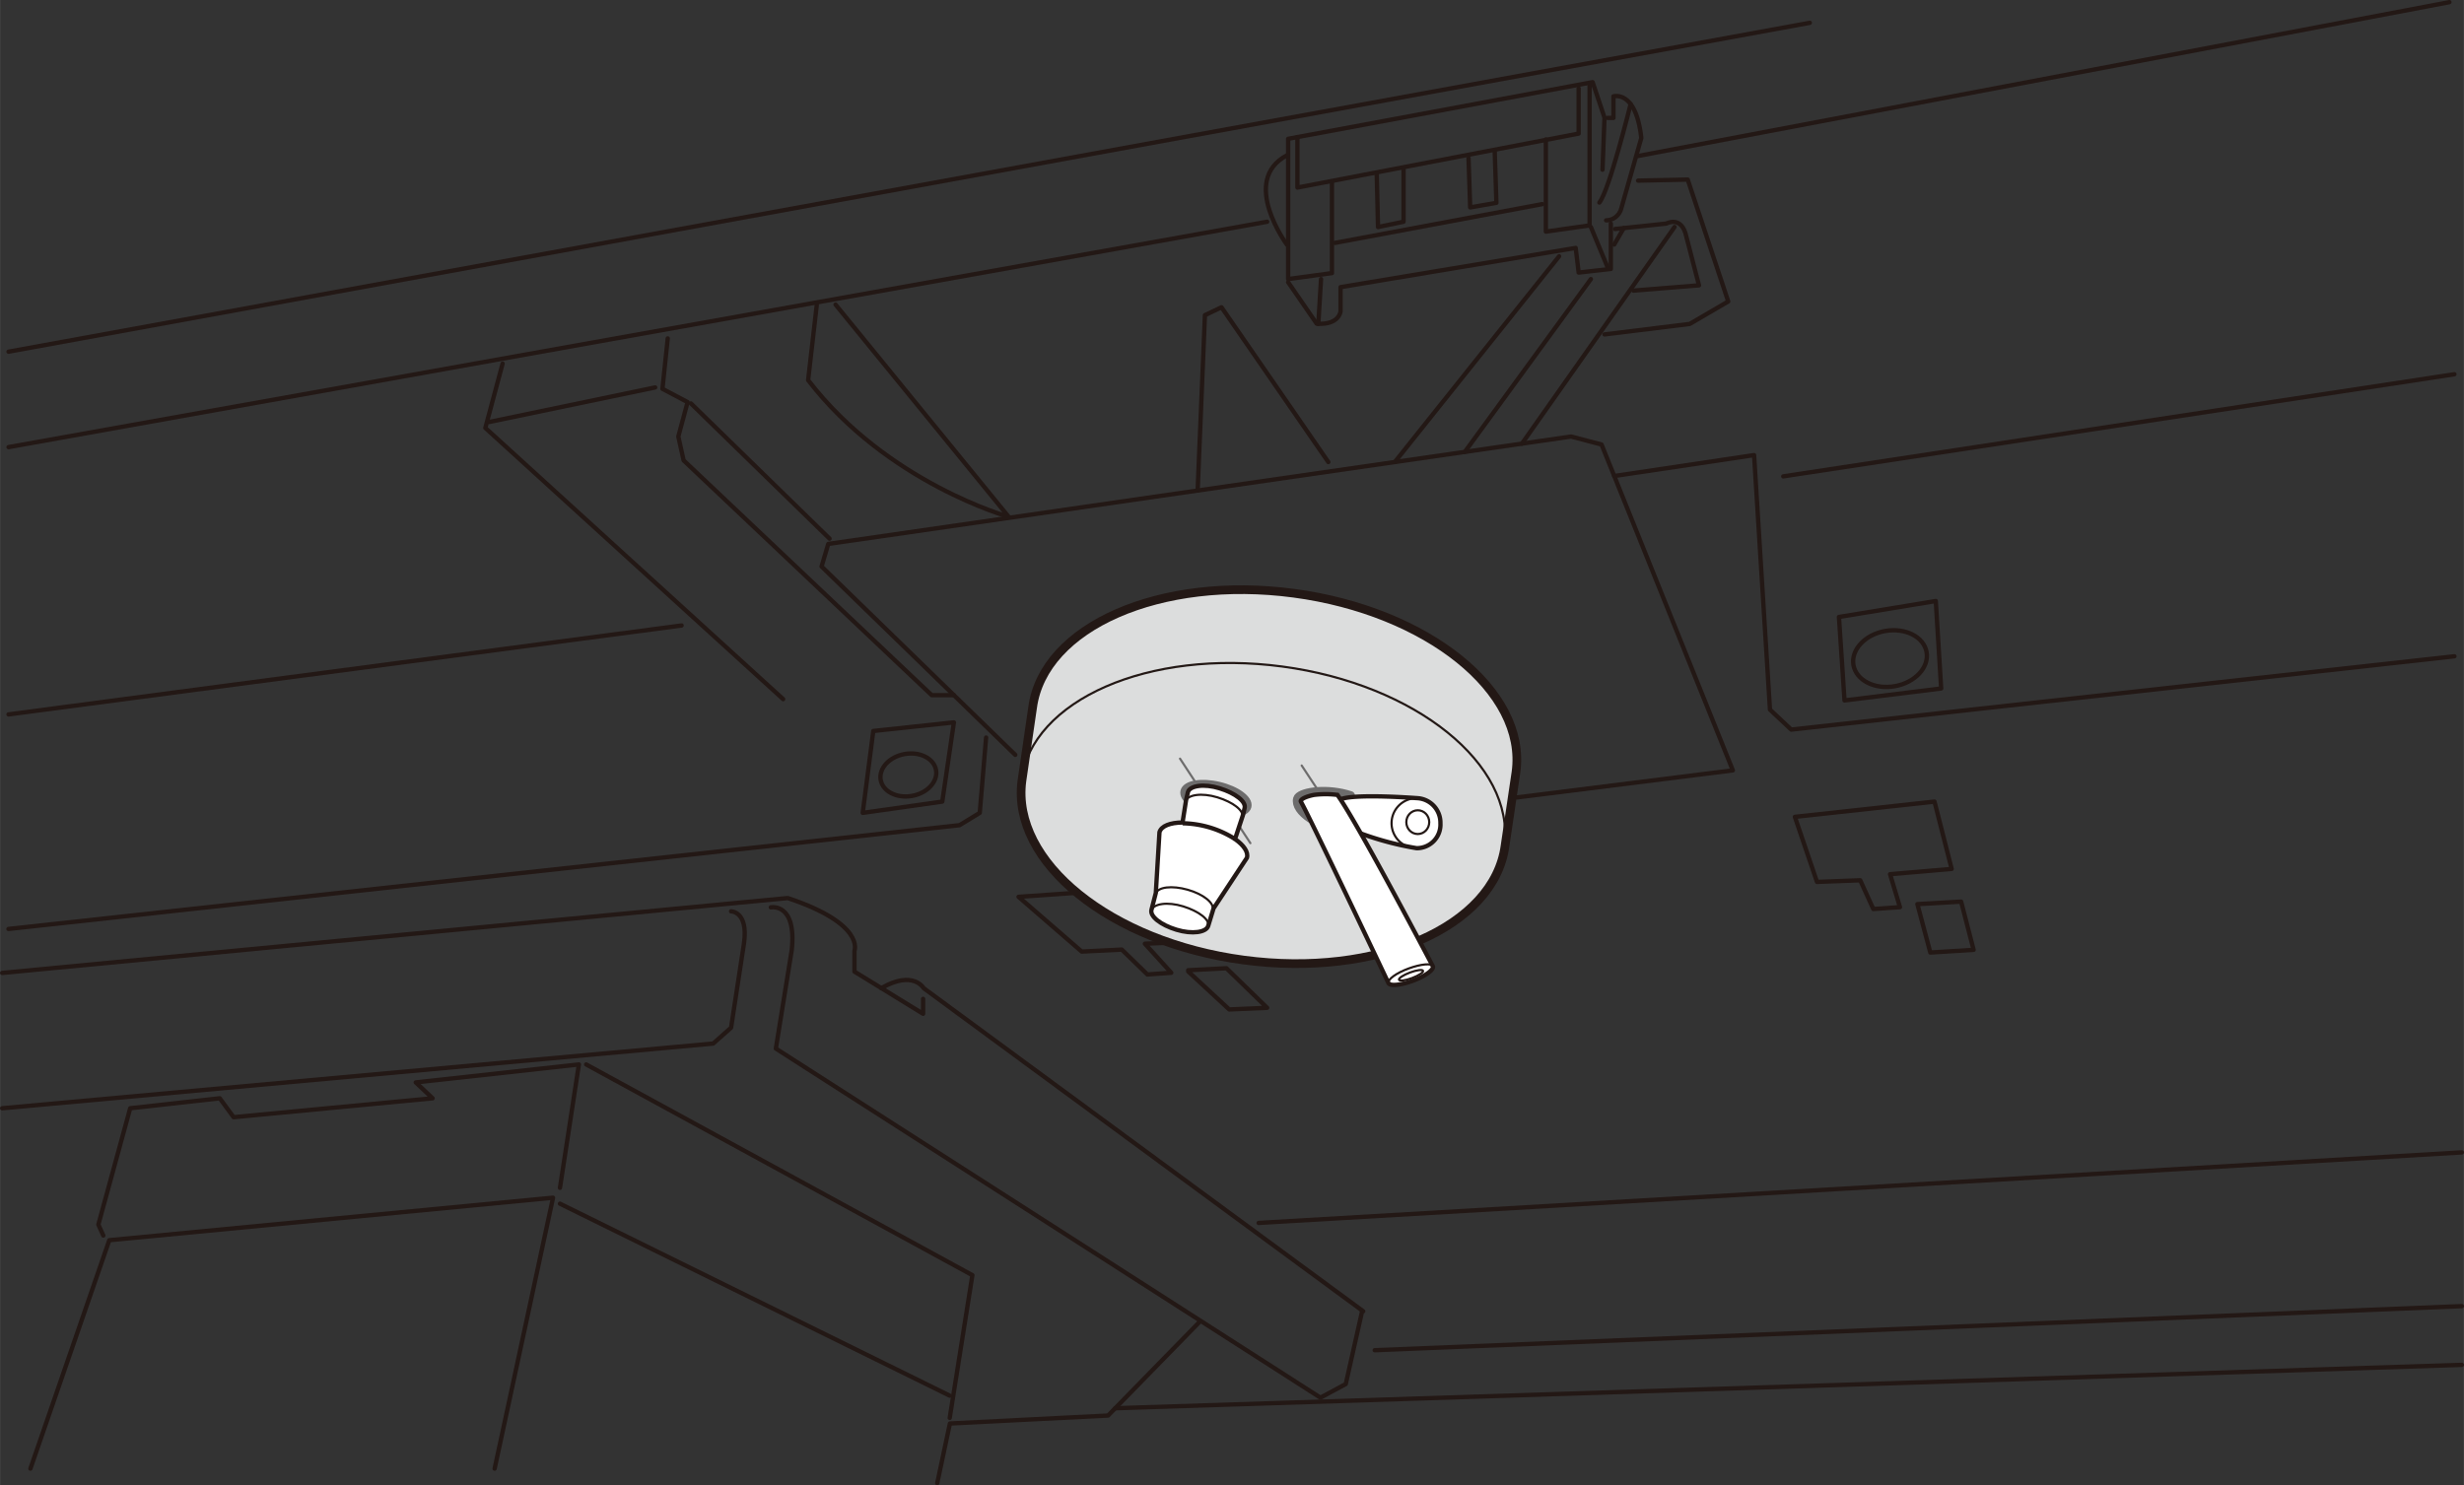 <svg id="レイヤー_1" data-name="レイヤー 1" xmlns="http://www.w3.org/2000/svg" width="100.18mm" height="60.4mm" viewBox="0 0 283.96 171.21"><rect x="0" y="0" width="283.96" height="171.21" fill="#333333" stroke="none"/><defs><style>.cls-1,.cls-3,.cls-4,.cls-5,.cls-7,.cls-8,.cls-9{fill:none;}.cls-1,.cls-10,.cls-2,.cls-4,.cls-6,.cls-7,.cls-8{stroke:#231815;}.cls-1,.cls-3,.cls-5,.cls-6,.cls-7,.cls-9{stroke-linecap:round;stroke-linejoin:round;}.cls-1,.cls-10,.cls-6,.cls-8{stroke-width:0.5px;}.cls-2{fill:#dcdddd;}.cls-10,.cls-2,.cls-4,.cls-8{stroke-miterlimit:10;}.cls-3,.cls-5,.cls-9{stroke:#6d6c6c;}.cls-3,.cls-4,.cls-7{stroke-width:0.25px;}.cls-5{stroke-width:0.75px;}.cls-10,.cls-6{fill:#fff;}</style></defs><polyline class="cls-1" points="3.5 169.29 12.59 142.96 63.73 138.06 57 169.29"/><path class="cls-1" d="M157.1,151.15l-50.65-37.24s-1.22-2.14-4.89,0"/><path class="cls-1" d="M106.38,115.14v1.72L98.47,112v-2.41s1.26-3.09-7.69-6.07L.25,112.15"/><polyline class="cls-1" points="138.21 152.41 127.7 163.17 109.47 164.09 108.01 170.96"/><path class="cls-1" d="M88.83,104.59s3-.58,2.41,4.93l-1.83,11.35,62.76,40.24,2.92-1.57,1.86-8.28"/><path class="cls-1" d="M84.25,105.05s2,0,1.49,3.67l-1.49,9.74-2.06,1.83L.25,127.75"/><line class="cls-1" x1="64.53" y1="138.75" x2="109.45" y2="160.88"/><polyline class="cls-1" points="11.9 142.42 11.33 141.16 15 127.75 25.32 126.6 26.92 128.78 49.85 126.6 47.91 124.77 66.71 122.7 64.53 136.92"/><polyline class="cls-1" points="117 87.01 94.68 65.3 95.45 62.7 181.05 50.32 184.57 51.24 199.7 88.8 174.81 91.92"/><polyline class="cls-1" points="113.64 85.02 112.91 93.7 110.58 95.12 0.97 107.08"/><polygon class="cls-1" points="100.64 84.26 109.93 83.27 108.59 92.4 99.42 93.7 100.64 84.26"/><polyline class="cls-1" points="109.93 80.13 107.37 80.13 78.78 53.07 78.17 50.32 79.24 46.35 76.34 44.82 76.95 39.01"/><line class="cls-1" x1="0.98" y1="51.54" x2="146.03" y2="25.56"/><line class="cls-1" x1="0.98" y1="40.54" x2="208.57" y2="2.63"/><line class="cls-1" x1="188.78" y1="17.98" x2="282.28" y2="0.25"/><polyline class="cls-1" points="282.86 75.65 206.43 84.1 203.98 81.8 202.15 52.46 186.03 54.87"/><line class="cls-1" x1="205.51" y1="54.91" x2="282.86" y2="43.14"/><polygon class="cls-1" points="211.93 71.12 223.09 69.28 223.71 79.36 212.57 80.74 211.93 71.12"/><ellipse class="cls-1" cx="217.82" cy="75.9" rx="4.28" ry="3.23" transform="translate(-9.99 39.71) rotate(-10.18)"/><ellipse class="cls-1" cx="104.68" cy="89.33" rx="3.24" ry="2.45" transform="translate(-14.14 19.91) rotate(-10.18)"/><line class="cls-1" x1="128.52" y1="162.33" x2="283.71" y2="157.33"/><line class="cls-1" x1="145.05" y1="140.97" x2="283.71" y2="132.84"/><line class="cls-1" x1="158.43" y1="155.64" x2="283.71" y2="150.56"/><polygon class="cls-1" points="206.85 94.16 222.94 92.4 224.92 100.16 217.82 100.77 218.96 104.57 215.89 104.78 214.38 101.47 209.4 101.66 206.85 94.16"/><polygon class="cls-1" points="220.97 104.22 226.01 103.93 227.45 109.49 222.46 109.8 220.97 104.22"/><polyline class="cls-1" points="136.93 111.84 141.34 111.61 146.03 116.17 141.66 116.36 136.93 111.98"/><polyline class="cls-1" points="127.99 102.64 117.38 103.38 124.66 109.69 129.28 109.46 132.23 112.33 134.98 112.13 131.94 108.78 135.76 108.63"/><polyline class="cls-1" points="153.5 21.05 153.5 31.48 148.45 32.17 148.45 16 183.54 9.47 184.91 13.56 184.68 19.56"/><polyline class="cls-1" points="183.19 9.85 183.19 25.98 178.15 26.7 178.15 16.08"/><polyline class="cls-1" points="181.93 10.19 181.93 15.4 149.52 21.62 149.52 15.8"/><line class="cls-1" x1="153.84" y1="28" x2="177.73" y2="23.53"/><path class="cls-1" d="M185.29,13.59h.65V11.11s2.6-.8,3.21,4.8l-2.33,8.19a1.82,1.82,0,0,1-1.72,1.3"/><path class="cls-1" d="M185.64,25.77V31l-3.71.42-.34-2.84-27.1,4.52v2.79s-.15,1.61-2.75,1.42l-3.29-4.78"/><path class="cls-1" d="M148.3,28.19s-5.44-7.38,0-10.28"/><line class="cls-1" x1="152.24" y1="32.17" x2="151.93" y2="37.34"/><line class="cls-1" x1="183.34" y1="26.17" x2="185.29" y2="30.87"/><polyline class="cls-1" points="169.24 18.24 169.43 23.91 172.45 23.38 172.26 17.49"/><polyline class="cls-1" points="158.66 20.05 158.81 26.17 161.75 25.56 161.75 19.56"/><path class="cls-1" d="M187.92,12s-2.47,10-3.6,11.35"/><polyline class="cls-1" points="188.78 20.82 194.5 20.7 199.17 34.75 194.73 37.34 184.91 38.55"/><path class="cls-1" d="M186.12,26.4l5.92-.63s1.78-1,2.31,1.54l1.45,5.58-7.56.61"/><line class="cls-1" x1="192.98" y1="26.17" x2="175.39" y2="51.14"/><line class="cls-1" x1="183.34" y1="32.17" x2="168.81" y2="52.09"/><line class="cls-1" x1="179.68" y1="29.54" x2="160.74" y2="53.26"/><line class="cls-1" x1="187.13" y1="26.29" x2="186.03" y2="28.19"/><polyline class="cls-1" points="153.08 53.26 140.77 35.42 138.86 36.33 138.02 56.54"/><path class="cls-1" d="M96.29,35.11l19.95,24.46s-14-3.9-23.11-15.75l1-8.71"/><line class="cls-1" x1="79.62" y1="46.5" x2="95.6" y2="62.09"/><line class="cls-1" x1="75.5" y1="44.66" x2="56.39" y2="48.64"/><polyline class="cls-1" points="57.92 41.91 55.93 49.33 90.25 80.59"/><line class="cls-1" x1="78.55" y1="72.1" x2="0.98" y2="82.35"/><path class="cls-2" d="M173.45,97.49c-1.25,9.34-14.73,15.23-30.1,13.18S116.52,99.38,117.77,90L119,81.56c1.25-9.34,14.73-15.23,30.1-13.18S176,79.67,174.71,89Z"/><line class="cls-3" x1="135.99" y1="87.45" x2="137.76" y2="90.15"/><line class="cls-3" x1="150.01" y1="88.24" x2="151.81" y2="90.97"/><line class="cls-3" x1="142.62" y1="94.94" x2="144.1" y2="97.19"/><path class="cls-4" d="M117.67,90c1.25-9.33,14.73-15.22,30.1-13.17s26.83,11.29,25.59,20.62"/><ellipse class="cls-5" cx="140.14" cy="92.1" rx="1.63" ry="3.82" transform="translate(18.12 207.13) rotate(-76.63)"/><path class="cls-6" d="M142.33,96.72c1,.71,1.56,1.5,1.37,2.16l-3.85,5.84-.61,2c-.22.76-1.85,1-3.66.45s-3.09-1.54-2.88-2.3l.5-1.94.42-7c.21-.72,1.24-1.11,2.66-1.12l.41-2.6.21-.9c.21-.75,1.85-1,3.66-.44s3.09,1.54,2.87,2.3l-.19.79Z"/><path class="cls-7" d="M136.64,92.36c.22-.76,1.86-1,3.66-.45s3.09,1.54,2.88,2.3"/><path class="cls-4" d="M132.71,104.92c.21-.75,1.85-1,3.65-.44s3.09,1.54,2.88,2.29"/><path class="cls-4" d="M133.21,103c.22-.76,1.85-.95,3.66-.44s3.09,1.54,2.87,2.29"/><path class="cls-8" d="M142.33,96.72a11.6,11.6,0,0,0-6.05-1.82"/><path class="cls-9" d="M151,94.34c-1.07-.72-1.66-1.55-1.48-2.26s2.92-1.26,5.67-.52l.46.14"/><path class="cls-10" d="M156.87,96.09a35.71,35.71,0,0,0,6.38,1.68A2.72,2.72,0,0,0,166,94.89,2.83,2.83,0,0,0,163.25,92s-6.77-.52-8.64.09"/><path class="cls-4" d="M163.25,97.77a2.88,2.88,0,0,1,0-5.76"/><ellipse class="cls-4" cx="163.39" cy="94.77" rx="1.32" ry="1.37"/><path class="cls-10" d="M149.92,92.41C151,94.31,160,113.3,160,113.3c.15.39,1.41.28,2.83-.25s2.44-1.27,2.3-1.66c0,0-8.66-16.51-11-19.76a10.66,10.66,0,0,0-2.71,0C150.38,91.84,149.8,92.18,149.92,92.41Z"/><path class="cls-4" d="M165.16,111.39c-.15-.39-1.41-.27-2.83.25s-2.44,1.27-2.3,1.66"/><ellipse class="cls-4" cx="162.62" cy="112.41" rx="1.48" ry="0.34" transform="translate(-29 63.78) rotate(-20.41)"/><polyline class="cls-1" points="109.45 163.44 112.06 146.99 67.55 122.7"/></svg>